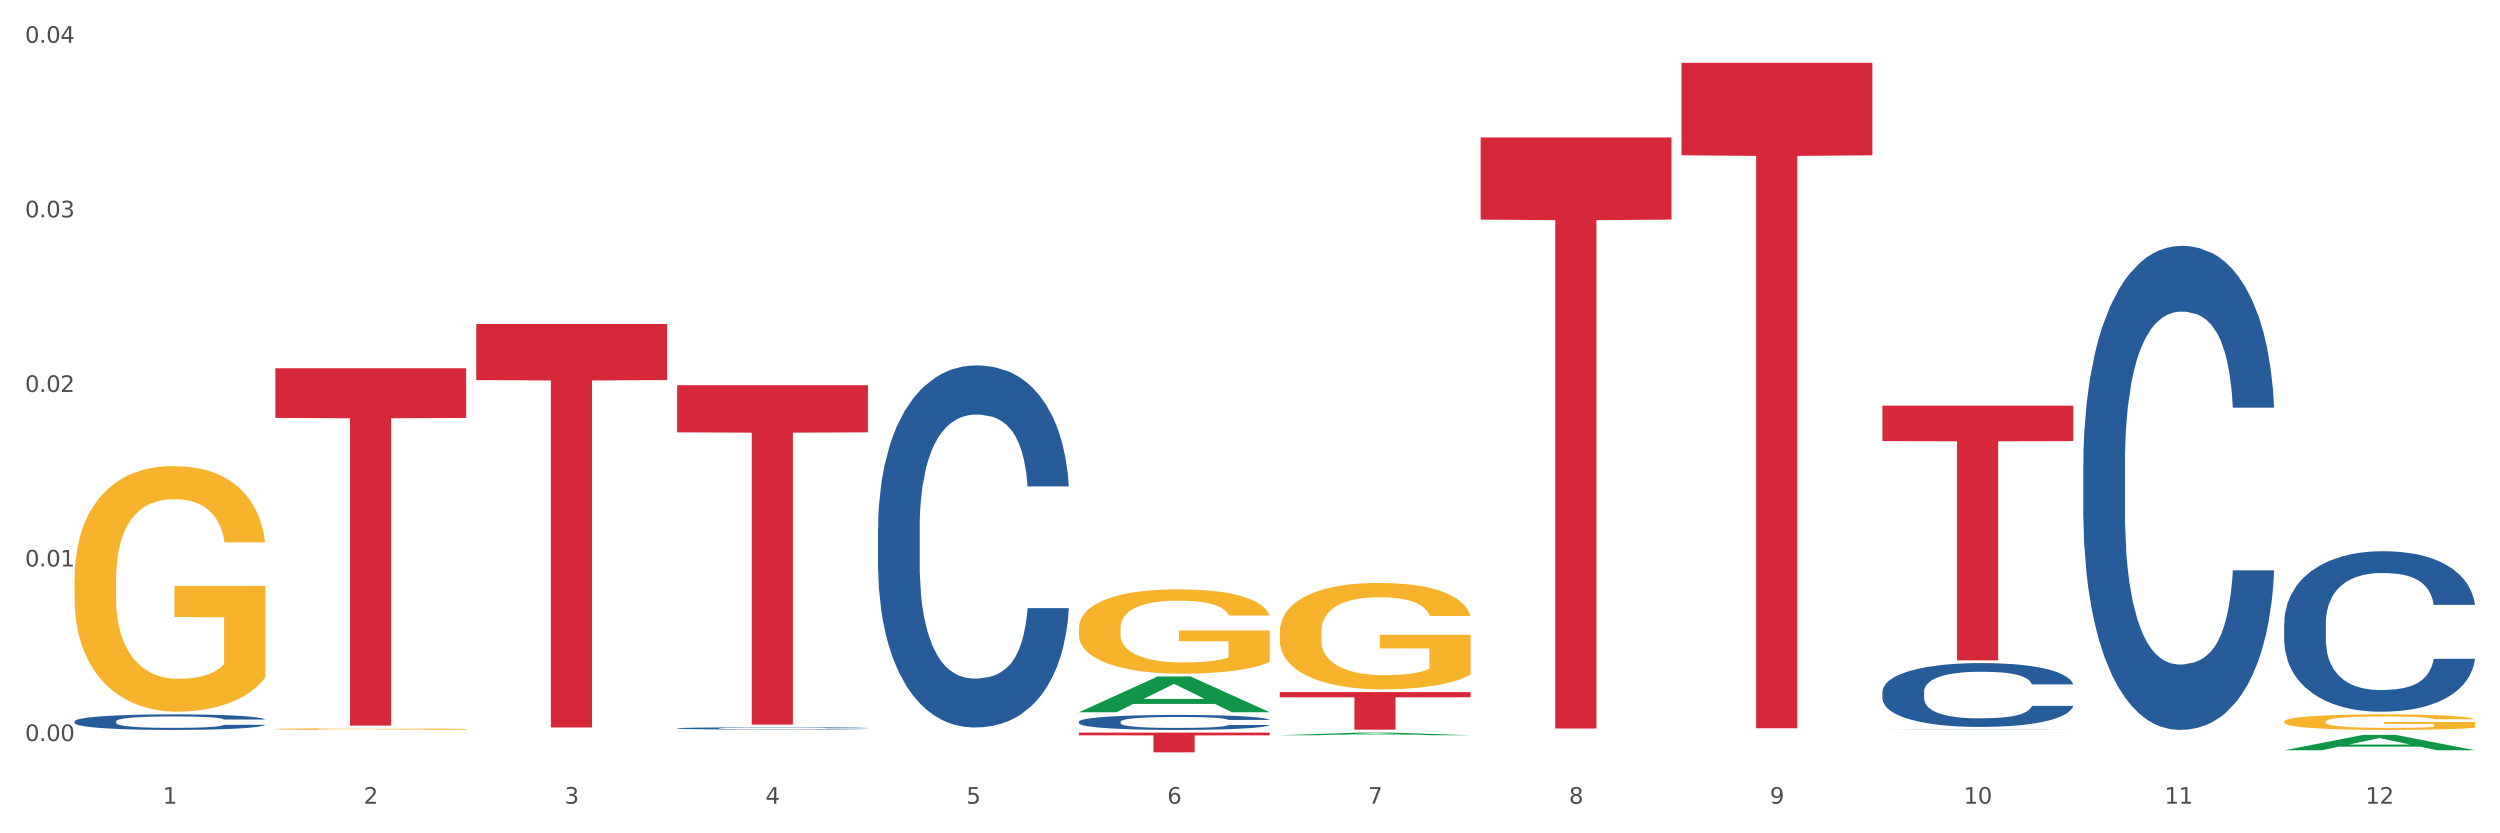 <?xml version="1.0" encoding="utf-8" standalone="no"?>
<!DOCTYPE svg PUBLIC "-//W3C//DTD SVG 1.1//EN"
  "http://www.w3.org/Graphics/SVG/1.1/DTD/svg11.dtd">
<svg xmlns:xlink="http://www.w3.org/1999/xlink" width="1080pt" height="360pt" viewBox="0 0 1080 360" xmlns="http://www.w3.org/2000/svg" version="1.1">
 <rect x="0" y="0" width="1080" height="360" fill="#333333" stroke="none"/>
 <defs>
  <style type="text/css">*{stroke-linejoin: round; stroke-linecap: butt}</style>
 </defs>
 <g id="figure_1">
  <g id="patch_1">
   <path d="M 0 360 
L 1080 360 
L 1080 0 
L 0 0 
z
" style="fill: #ffffff; stroke: #ffffff; stroke-linejoin: miter"/>
  </g>
  <g id="axes_1">
   <g id="matplotlib.axis_1">
    <g id="xtick_1">
     <g id="text_1">
      <!-- 1 -->
      <g style="fill: #4d4d4d" transform="translate(70.342 347.204) scale(0.096 -0.096)">
       <defs>
        <path id="DejaVuSans-31" d="M 794 531 
L 1825 531 
L 1825 4091 
L 703 3866 
L 703 4441 
L 1819 4666 
L 2450 4666 
L 2450 531 
L 3481 531 
L 3481 0 
L 794 0 
L 794 531 
z
" transform="scale(0.016)"/>
       </defs>
       <use xlink:href="#DejaVuSans-31"/>
      </g>
     </g>
    </g>
    <g id="xtick_2">
     <g id="text_2">
      <!-- 2 -->
      <g style="fill: #4d4d4d" transform="translate(157.122 347.204) scale(0.096 -0.096)">
       <defs>
        <path id="DejaVuSans-32" d="M 1228 531 
L 3431 531 
L 3431 0 
L 469 0 
L 469 531 
Q 828 903 1448 1529 
Q 2069 2156 2228 2338 
Q 2531 2678 2651 2914 
Q 2772 3150 2772 3378 
Q 2772 3750 2511 3984 
Q 2250 4219 1831 4219 
Q 1534 4219 1204 4116 
Q 875 4013 500 3803 
L 500 4441 
Q 881 4594 1212 4672 
Q 1544 4750 1819 4750 
Q 2544 4750 2975 4387 
Q 3406 4025 3406 3419 
Q 3406 3131 3298 2873 
Q 3191 2616 2906 2266 
Q 2828 2175 2409 1742 
Q 1991 1309 1228 531 
z
" transform="scale(0.016)"/>
       </defs>
       <use xlink:href="#DejaVuSans-32"/>
      </g>
     </g>
    </g>
    <g id="xtick_3">
     <g id="text_3">
      <!-- 3 -->
      <g style="fill: #4d4d4d" transform="translate(243.902 347.204) scale(0.096 -0.096)">
       <defs>
        <path id="DejaVuSans-33" d="M 2597 2516 
Q 3050 2419 3304 2112 
Q 3559 1806 3559 1356 
Q 3559 666 3084 287 
Q 2609 -91 1734 -91 
Q 1441 -91 1130 -33 
Q 819 25 488 141 
L 488 750 
Q 750 597 1062 519 
Q 1375 441 1716 441 
Q 2309 441 2620 675 
Q 2931 909 2931 1356 
Q 2931 1769 2642 2001 
Q 2353 2234 1838 2234 
L 1294 2234 
L 1294 2753 
L 1863 2753 
Q 2328 2753 2575 2939 
Q 2822 3125 2822 3475 
Q 2822 3834 2567 4026 
Q 2313 4219 1838 4219 
Q 1578 4219 1281 4162 
Q 984 4106 628 3988 
L 628 4550 
Q 988 4650 1302 4700 
Q 1616 4750 1894 4750 
Q 2613 4750 3031 4423 
Q 3450 4097 3450 3541 
Q 3450 3153 3228 2886 
Q 3006 2619 2597 2516 
z
" transform="scale(0.016)"/>
       </defs>
       <use xlink:href="#DejaVuSans-33"/>
      </g>
     </g>
    </g>
    <g id="xtick_4">
     <g id="text_4">
      <!-- 4 -->
      <g style="fill: #4d4d4d" transform="translate(330.683 347.204) scale(0.096 -0.096)">
       <defs>
        <path id="DejaVuSans-34" d="M 2419 4116 
L 825 1625 
L 2419 1625 
L 2419 4116 
z
M 2253 4666 
L 3047 4666 
L 3047 1625 
L 3713 1625 
L 3713 1100 
L 3047 1100 
L 3047 0 
L 2419 0 
L 2419 1100 
L 313 1100 
L 313 1709 
L 2253 4666 
z
" transform="scale(0.016)"/>
       </defs>
       <use xlink:href="#DejaVuSans-34"/>
      </g>
     </g>
    </g>
    <g id="xtick_5">
     <g id="text_5">
      <!-- 5 -->
      <g style="fill: #4d4d4d" transform="translate(417.463 347.204) scale(0.096 -0.096)">
       <defs>
        <path id="DejaVuSans-35" d="M 691 4666 
L 3169 4666 
L 3169 4134 
L 1269 4134 
L 1269 2991 
Q 1406 3038 1543 3061 
Q 1681 3084 1819 3084 
Q 2600 3084 3056 2656 
Q 3513 2228 3513 1497 
Q 3513 744 3044 326 
Q 2575 -91 1722 -91 
Q 1428 -91 1123 -41 
Q 819 9 494 109 
L 494 744 
Q 775 591 1075 516 
Q 1375 441 1709 441 
Q 2250 441 2565 725 
Q 2881 1009 2881 1497 
Q 2881 1984 2565 2268 
Q 2250 2553 1709 2553 
Q 1456 2553 1204 2497 
Q 953 2441 691 2322 
L 691 4666 
z
" transform="scale(0.016)"/>
       </defs>
       <use xlink:href="#DejaVuSans-35"/>
      </g>
     </g>
    </g>
    <g id="xtick_6">
     <g id="text_6">
      <!-- 6 -->
      <g style="fill: #4d4d4d" transform="translate(504.243 347.204) scale(0.096 -0.096)">
       <defs>
        <path id="DejaVuSans-36" d="M 2113 2584 
Q 1688 2584 1439 2293 
Q 1191 2003 1191 1497 
Q 1191 994 1439 701 
Q 1688 409 2113 409 
Q 2538 409 2786 701 
Q 3034 994 3034 1497 
Q 3034 2003 2786 2293 
Q 2538 2584 2113 2584 
z
M 3366 4563 
L 3366 3988 
Q 3128 4100 2886 4159 
Q 2644 4219 2406 4219 
Q 1781 4219 1451 3797 
Q 1122 3375 1075 2522 
Q 1259 2794 1537 2939 
Q 1816 3084 2150 3084 
Q 2853 3084 3261 2657 
Q 3669 2231 3669 1497 
Q 3669 778 3244 343 
Q 2819 -91 2113 -91 
Q 1303 -91 875 529 
Q 447 1150 447 2328 
Q 447 3434 972 4092 
Q 1497 4750 2381 4750 
Q 2619 4750 2861 4703 
Q 3103 4656 3366 4563 
z
" transform="scale(0.016)"/>
       </defs>
       <use xlink:href="#DejaVuSans-36"/>
      </g>
     </g>
    </g>
    <g id="xtick_7">
     <g id="text_7">
      <!-- 7 -->
      <g style="fill: #4d4d4d" transform="translate(591.024 347.204) scale(0.096 -0.096)">
       <defs>
        <path id="DejaVuSans-37" d="M 525 4666 
L 3525 4666 
L 3525 4397 
L 1831 0 
L 1172 0 
L 2766 4134 
L 525 4134 
L 525 4666 
z
" transform="scale(0.016)"/>
       </defs>
       <use xlink:href="#DejaVuSans-37"/>
      </g>
     </g>
    </g>
    <g id="xtick_8">
     <g id="text_8">
      <!-- 8 -->
      <g style="fill: #4d4d4d" transform="translate(677.804 347.204) scale(0.096 -0.096)">
       <defs>
        <path id="DejaVuSans-38" d="M 2034 2216 
Q 1584 2216 1326 1975 
Q 1069 1734 1069 1313 
Q 1069 891 1326 650 
Q 1584 409 2034 409 
Q 2484 409 2743 651 
Q 3003 894 3003 1313 
Q 3003 1734 2745 1975 
Q 2488 2216 2034 2216 
z
M 1403 2484 
Q 997 2584 770 2862 
Q 544 3141 544 3541 
Q 544 4100 942 4425 
Q 1341 4750 2034 4750 
Q 2731 4750 3128 4425 
Q 3525 4100 3525 3541 
Q 3525 3141 3298 2862 
Q 3072 2584 2669 2484 
Q 3125 2378 3379 2068 
Q 3634 1759 3634 1313 
Q 3634 634 3220 271 
Q 2806 -91 2034 -91 
Q 1263 -91 848 271 
Q 434 634 434 1313 
Q 434 1759 690 2068 
Q 947 2378 1403 2484 
z
M 1172 3481 
Q 1172 3119 1398 2916 
Q 1625 2713 2034 2713 
Q 2441 2713 2670 2916 
Q 2900 3119 2900 3481 
Q 2900 3844 2670 4047 
Q 2441 4250 2034 4250 
Q 1625 4250 1398 4047 
Q 1172 3844 1172 3481 
z
" transform="scale(0.016)"/>
       </defs>
       <use xlink:href="#DejaVuSans-38"/>
      </g>
     </g>
    </g>
    <g id="xtick_9">
     <g id="text_9">
      <!-- 9 -->
      <g style="fill: #4d4d4d" transform="translate(764.584 347.204) scale(0.096 -0.096)">
       <defs>
        <path id="DejaVuSans-39" d="M 703 97 
L 703 672 
Q 941 559 1184 500 
Q 1428 441 1663 441 
Q 2288 441 2617 861 
Q 2947 1281 2994 2138 
Q 2813 1869 2534 1725 
Q 2256 1581 1919 1581 
Q 1219 1581 811 2004 
Q 403 2428 403 3163 
Q 403 3881 828 4315 
Q 1253 4750 1959 4750 
Q 2769 4750 3195 4129 
Q 3622 3509 3622 2328 
Q 3622 1225 3098 567 
Q 2575 -91 1691 -91 
Q 1453 -91 1209 -44 
Q 966 3 703 97 
z
M 1959 2075 
Q 2384 2075 2632 2365 
Q 2881 2656 2881 3163 
Q 2881 3666 2632 3958 
Q 2384 4250 1959 4250 
Q 1534 4250 1286 3958 
Q 1038 3666 1038 3163 
Q 1038 2656 1286 2365 
Q 1534 2075 1959 2075 
z
" transform="scale(0.016)"/>
       </defs>
       <use xlink:href="#DejaVuSans-39"/>
      </g>
     </g>
    </g>
    <g id="xtick_10">
     <g id="text_10">
      <!-- 10 -->
      <g style="fill: #4d4d4d" transform="translate(848.311 347.204) scale(0.096 -0.096)">
       <defs>
        <path id="DejaVuSans-30" d="M 2034 4250 
Q 1547 4250 1301 3770 
Q 1056 3291 1056 2328 
Q 1056 1369 1301 889 
Q 1547 409 2034 409 
Q 2525 409 2770 889 
Q 3016 1369 3016 2328 
Q 3016 3291 2770 3770 
Q 2525 4250 2034 4250 
z
M 2034 4750 
Q 2819 4750 3233 4129 
Q 3647 3509 3647 2328 
Q 3647 1150 3233 529 
Q 2819 -91 2034 -91 
Q 1250 -91 836 529 
Q 422 1150 422 2328 
Q 422 3509 836 4129 
Q 1250 4750 2034 4750 
z
" transform="scale(0.016)"/>
       </defs>
       <use xlink:href="#DejaVuSans-31"/>
       <use xlink:href="#DejaVuSans-30" transform="translate(63.623 0)"/>
      </g>
     </g>
    </g>
    <g id="xtick_11">
     <g id="text_11">
      <!-- 11 -->
      <g style="fill: #4d4d4d" transform="translate(935.091 347.204) scale(0.096 -0.096)">
       <use xlink:href="#DejaVuSans-31"/>
       <use xlink:href="#DejaVuSans-31" transform="translate(63.623 0)"/>
      </g>
     </g>
    </g>
    <g id="xtick_12">
     <g id="text_12">
      <!-- 12 -->
      <g style="fill: #4d4d4d" transform="translate(1021.871 347.204) scale(0.096 -0.096)">
       <use xlink:href="#DejaVuSans-31"/>
       <use xlink:href="#DejaVuSans-32" transform="translate(63.623 0)"/>
      </g>
     </g>
    </g>
    <g id="xtick_13"/>
    <g id="xtick_14"/>
    <g id="xtick_15"/>
    <g id="xtick_16"/>
    <g id="xtick_17"/>
    <g id="xtick_18"/>
    <g id="xtick_19"/>
    <g id="xtick_20"/>
    <g id="xtick_21"/>
    <g id="xtick_22"/>
    <g id="xtick_23"/>
   </g>
   <g id="matplotlib.axis_2">
    <g id="ytick_1">
     <g id="text_13">
      <!-- 0.00 -->
      <g style="fill: #4d4d4d" transform="translate(10.8 320.135) scale(0.096 -0.096)">
       <defs>
        <path id="DejaVuSans-2e" d="M 684 794 
L 1344 794 
L 1344 0 
L 684 0 
L 684 794 
z
" transform="scale(0.016)"/>
       </defs>
       <use xlink:href="#DejaVuSans-30"/>
       <use xlink:href="#DejaVuSans-2e" transform="translate(63.623 0)"/>
       <use xlink:href="#DejaVuSans-30" transform="translate(95.41 0)"/>
       <use xlink:href="#DejaVuSans-30" transform="translate(159.033 0)"/>
      </g>
     </g>
    </g>
    <g id="ytick_2">
     <g id="text_14">
      <!-- 0.01 -->
      <g style="fill: #4d4d4d" transform="translate(10.8 244.725) scale(0.096 -0.096)">
       <use xlink:href="#DejaVuSans-30"/>
       <use xlink:href="#DejaVuSans-2e" transform="translate(63.623 0)"/>
       <use xlink:href="#DejaVuSans-30" transform="translate(95.41 0)"/>
       <use xlink:href="#DejaVuSans-31" transform="translate(159.033 0)"/>
      </g>
     </g>
    </g>
    <g id="ytick_3">
     <g id="text_15">
      <!-- 0.02 -->
      <g style="fill: #4d4d4d" transform="translate(10.8 169.315) scale(0.096 -0.096)">
       <use xlink:href="#DejaVuSans-30"/>
       <use xlink:href="#DejaVuSans-2e" transform="translate(63.623 0)"/>
       <use xlink:href="#DejaVuSans-30" transform="translate(95.41 0)"/>
       <use xlink:href="#DejaVuSans-32" transform="translate(159.033 0)"/>
      </g>
     </g>
    </g>
    <g id="ytick_4">
     <g id="text_16">
      <!-- 0.03 -->
      <g style="fill: #4d4d4d" transform="translate(10.8 93.905) scale(0.096 -0.096)">
       <use xlink:href="#DejaVuSans-30"/>
       <use xlink:href="#DejaVuSans-2e" transform="translate(63.623 0)"/>
       <use xlink:href="#DejaVuSans-30" transform="translate(95.41 0)"/>
       <use xlink:href="#DejaVuSans-33" transform="translate(159.033 0)"/>
      </g>
     </g>
    </g>
    <g id="ytick_5">
     <g id="text_17">
      <!-- 0.04 -->
      <g style="fill: #4d4d4d" transform="translate(10.8 18.495) scale(0.096 -0.096)">
       <use xlink:href="#DejaVuSans-30"/>
       <use xlink:href="#DejaVuSans-2e" transform="translate(63.623 0)"/>
       <use xlink:href="#DejaVuSans-30" transform="translate(95.41 0)"/>
       <use xlink:href="#DejaVuSans-34" transform="translate(159.033 0)"/>
      </g>
     </g>
    </g>
    <g id="ytick_6"/>
    <g id="ytick_7"/>
    <g id="ytick_8"/>
    <g id="ytick_9"/>
   </g>
   <g id="PolyCollection_1">
    <path d="M 466.077 307.665 
L 466.162 307.651 
L 500.158 292.229 
L 514.267 292.214 
L 548.518 307.694 
L 532.2 307.694 
L 524.805 304.09 
L 489.704 304.09 
L 489.449 304.148 
L 482.31 307.694 
L 466.077 307.694 
L 466.077 307.665 
L 494.124 301.938 
L 520.386 301.924 
L 507.382 295.514 
L 507.212 295.485 
L 507.042 295.528 
L 494.039 301.924 
L 494.124 301.938 
L 466.077 307.665 
z
" clip-path="url(#p5268517078)" style="fill: #109648"/>
    <path d="M 292.516 166.399 
L 374.957 166.399 
L 374.957 186.775 
L 342.528 186.913 
L 342.528 313.024 
L 324.75 313.024 
L 324.75 186.913 
L 292.516 186.775 
L 292.516 166.537 
L 292.516 166.399 
z
" clip-path="url(#p5268517078)" style="fill: #d62839"/>
    <path d="M 466.077 316.488 
L 548.518 316.488 
L 548.518 317.673 
L 516.088 317.681 
L 516.088 325.015 
L 498.311 325.015 
L 498.311 317.681 
L 466.077 317.673 
L 466.077 316.496 
L 466.077 316.488 
z
" clip-path="url(#p5268517078)" style="fill: #d62839"/>
    <path d="M 552.857 298.973 
L 635.298 298.973 
L 635.298 301.23 
L 602.869 301.245 
L 602.869 315.213 
L 585.091 315.213 
L 585.091 301.245 
L 552.857 301.23 
L 552.857 298.989 
L 552.857 298.973 
z
" clip-path="url(#p5268517078)" style="fill: #d62839"/>
    <path d="M 639.637 59.381 
L 722.079 59.381 
L 722.079 94.865 
L 689.649 95.105 
L 689.649 314.72 
L 671.872 314.72 
L 671.872 95.105 
L 639.637 94.865 
L 639.637 59.621 
L 639.637 59.381 
z
" clip-path="url(#p5268517078)" style="fill: #d62839"/>
    <path d="M 726.418 27.139 
L 808.859 27.139 
L 808.859 67.087 
L 776.429 67.357 
L 776.429 314.599 
L 758.652 314.599 
L 758.652 67.357 
L 726.418 67.087 
L 726.418 27.409 
L 726.418 27.139 
z
" clip-path="url(#p5268517078)" style="fill: #d62839"/>
    <path d="M 813.198 175.248 
L 895.639 175.248 
L 895.639 190.541 
L 863.21 190.644 
L 863.21 285.295 
L 845.432 285.295 
L 845.432 190.644 
L 813.198 190.541 
L 813.198 175.351 
L 813.198 175.248 
z
" clip-path="url(#p5268517078)" style="fill: #d62839"/>
    <path d="M 32.175 250.381 
L 32.272 250.285 
L 32.272 246.797 
L 32.467 243.793 
L 33.44 236.527 
L 34.9 230.52 
L 35.971 227.323 
L 37.042 224.707 
L 38.307 222.091 
L 39.864 219.378 
L 42.687 215.406 
L 44.439 213.372 
L 46.58 211.24 
L 50.474 208.14 
L 53.296 206.396 
L 56.216 204.943 
L 60.986 203.199 
L 64.1 202.424 
L 67.41 201.842 
L 71.4 201.455 
L 74.418 201.358 
L 81.036 201.649 
L 86.682 202.52 
L 89.407 203.199 
L 92.911 204.361 
L 94.76 205.136 
L 97.778 206.687 
L 100.892 208.721 
L 103.034 210.465 
L 106.246 213.759 
L 108.679 217.053 
L 110.918 221.122 
L 112.086 223.932 
L 112.962 226.548 
L 113.74 229.551 
L 114.519 234.299 
L 96.999 234.299 
L 96.318 230.908 
L 95.247 227.71 
L 93.69 224.61 
L 92.327 222.672 
L 89.991 220.25 
L 87.85 218.7 
L 85.611 217.538 
L 82.886 216.569 
L 80.744 216.084 
L 77.727 215.697 
L 71.79 215.794 
L 67.799 216.569 
L 65.074 217.538 
L 63.322 218.41 
L 61.764 219.378 
L 60.012 220.735 
L 57.968 222.769 
L 56.508 224.61 
L 55.048 226.935 
L 53.88 229.261 
L 52.81 231.973 
L 51.934 234.88 
L 51.252 237.883 
L 50.668 241.565 
L 50.182 247.669 
L 50.182 260.942 
L 50.376 263.945 
L 50.863 267.918 
L 51.447 270.921 
L 52.42 274.506 
L 53.296 276.928 
L 54.951 280.416 
L 56.8 283.322 
L 58.26 285.163 
L 59.72 286.713 
L 62.251 288.845 
L 65.074 290.589 
L 67.507 291.654 
L 70.816 292.623 
L 73.055 293.011 
L 75.002 293.204 
L 79.771 293.204 
L 83.178 292.914 
L 86.974 292.236 
L 89.894 291.364 
L 92.327 290.298 
L 95.052 288.554 
L 96.804 286.907 
L 96.804 266.658 
L 75.391 266.561 
L 75.391 253.094 
L 114.616 253.094 
L 114.616 292.623 
L 112.962 294.658 
L 111.112 296.498 
L 109.166 298.145 
L 106.246 300.18 
L 102.742 302.118 
L 99.627 303.474 
L 96.318 304.637 
L 92.424 305.702 
L 87.363 306.671 
L 84.248 307.059 
L 80.355 307.35 
L 75.78 307.446 
L 71.79 307.253 
L 67.896 306.768 
L 63.808 305.896 
L 59.818 304.637 
L 56.8 303.377 
L 53.783 301.827 
L 50.571 299.793 
L 48.04 297.855 
L 46.094 296.111 
L 43.952 293.883 
L 41.616 290.976 
L 39.864 288.36 
L 38.307 285.647 
L 36.652 282.16 
L 35.484 279.156 
L 34.316 275.378 
L 33.635 272.568 
L 32.856 268.208 
L 32.272 262.104 
L 32.175 250.381 
z
" clip-path="url(#p5268517078)" style="fill: #f7b32b"/>
    <path d="M 32.175 311.626 
L 32.272 311.62 
L 32.272 311.448 
L 32.565 311.214 
L 33.637 310.784 
L 35.001 310.459 
L 37.34 310.078 
L 38.607 309.918 
L 40.263 309.74 
L 43.674 309.452 
L 47.572 309.206 
L 50.3 309.071 
L 52.347 308.985 
L 56.927 308.831 
L 59.558 308.764 
L 62.287 308.708 
L 64.625 308.671 
L 68.523 308.628 
L 71.642 308.61 
L 75.247 308.604 
L 78.268 308.61 
L 82.263 308.635 
L 88.11 308.708 
L 90.352 308.751 
L 93.373 308.825 
L 96.491 308.923 
L 99.025 309.022 
L 101.948 309.163 
L 104.969 309.347 
L 107.892 309.581 
L 109.939 309.796 
L 111.595 310.023 
L 113.057 310.299 
L 114.129 310.6 
L 114.616 310.852 
L 96.783 310.852 
L 96.296 310.625 
L 95.322 310.379 
L 94.347 310.213 
L 93.275 310.078 
L 91.619 309.925 
L 90.157 309.826 
L 87.721 309.71 
L 85.479 309.636 
L 83.628 309.593 
L 81.386 309.556 
L 76.611 309.519 
L 73.201 309.519 
L 71.057 309.531 
L 68.426 309.562 
L 66.184 309.605 
L 63.553 309.679 
L 61.507 309.759 
L 59.461 309.863 
L 58.291 309.937 
L 56.537 310.072 
L 55.368 310.183 
L 53.809 310.373 
L 52.932 310.508 
L 51.372 310.858 
L 50.69 311.116 
L 50.398 311.294 
L 50.203 311.491 
L 50.203 312.449 
L 50.788 312.879 
L 51.275 313.063 
L 52.054 313.272 
L 53.516 313.543 
L 55.66 313.807 
L 57.901 313.997 
L 59.753 314.114 
L 61.507 314.2 
L 63.261 314.267 
L 65.405 314.329 
L 67.159 314.366 
L 69.79 314.403 
L 72.908 314.421 
L 75.345 314.421 
L 80.314 314.39 
L 82.556 314.36 
L 84.7 314.317 
L 87.038 314.249 
L 88.89 314.175 
L 89.962 314.12 
L 91.716 314.003 
L 93.08 313.88 
L 94.25 313.739 
L 95.029 313.616 
L 95.906 313.432 
L 96.588 313.223 
L 96.783 313.113 
L 114.616 313.113 
L 114.227 313.334 
L 113.544 313.549 
L 112.18 313.837 
L 111.108 314.003 
L 109.452 314.206 
L 107.697 314.378 
L 105.261 314.568 
L 103.02 314.71 
L 100.681 314.833 
L 98.148 314.943 
L 93.567 315.097 
L 91.911 315.14 
L 88.403 315.213 
L 85.674 315.256 
L 81.679 315.299 
L 77.586 315.324 
L 73.298 315.33 
L 69.498 315.318 
L 65.307 315.281 
L 62.676 315.244 
L 59.753 315.189 
L 56.342 315.103 
L 53.126 314.998 
L 50.105 314.876 
L 47.279 314.734 
L 44.648 314.575 
L 41.238 314.31 
L 38.704 314.052 
L 36.853 313.813 
L 35.586 313.61 
L 34.319 313.352 
L 33.637 313.174 
L 32.565 312.744 
L 32.175 312.345 
L 32.175 311.626 
z
" clip-path="url(#p5268517078)" style="fill: #255c99"/>
    <path d="M 292.516 314.629 
L 292.613 314.628 
L 292.613 314.603 
L 292.906 314.568 
L 293.978 314.504 
L 295.342 314.456 
L 297.681 314.4 
L 298.948 314.376 
L 300.604 314.35 
L 304.015 314.307 
L 307.913 314.27 
L 310.641 314.25 
L 312.688 314.238 
L 317.268 314.215 
L 319.899 314.205 
L 322.628 314.197 
L 324.966 314.191 
L 328.864 314.185 
L 331.983 314.182 
L 335.588 314.181 
L 338.609 314.182 
L 342.604 314.186 
L 348.451 314.197 
L 350.693 314.203 
L 353.714 314.214 
L 356.832 314.229 
L 359.366 314.243 
L 362.289 314.264 
L 365.31 314.291 
L 368.233 314.326 
L 370.28 314.358 
L 371.936 314.392 
L 373.398 314.433 
L 374.47 314.477 
L 374.957 314.515 
L 357.124 314.515 
L 356.637 314.481 
L 355.663 314.444 
L 354.688 314.42 
L 353.616 314.4 
L 351.96 314.377 
L 350.498 314.362 
L 348.062 314.345 
L 345.82 314.334 
L 343.969 314.328 
L 341.727 314.322 
L 336.952 314.317 
L 333.542 314.317 
L 331.398 314.319 
L 328.767 314.323 
L 326.525 314.33 
L 323.894 314.341 
L 321.848 314.352 
L 319.802 314.368 
L 318.632 314.379 
L 316.878 314.399 
L 315.709 314.415 
L 314.15 314.443 
L 313.273 314.464 
L 311.713 314.515 
L 311.031 314.554 
L 310.739 314.58 
L 310.544 314.609 
L 310.544 314.751 
L 311.129 314.815 
L 311.616 314.842 
L 312.395 314.873 
L 313.857 314.913 
L 316.001 314.953 
L 318.242 314.981 
L 320.094 314.998 
L 321.848 315.011 
L 323.602 315.021 
L 325.746 315.03 
L 327.5 315.035 
L 330.131 315.041 
L 333.249 315.044 
L 335.686 315.044 
L 340.655 315.039 
L 342.897 315.035 
L 345.041 315.028 
L 347.379 315.018 
L 349.231 315.007 
L 350.303 314.999 
L 352.057 314.982 
L 353.421 314.964 
L 354.591 314.943 
L 355.37 314.924 
L 356.247 314.897 
L 356.929 314.866 
L 357.124 314.85 
L 374.957 314.85 
L 374.568 314.882 
L 373.885 314.914 
L 372.521 314.957 
L 371.449 314.982 
L 369.793 315.012 
L 368.038 315.037 
L 365.602 315.066 
L 363.361 315.087 
L 361.022 315.105 
L 358.489 315.121 
L 353.908 315.144 
L 352.252 315.15 
L 348.744 315.161 
L 346.015 315.168 
L 342.02 315.174 
L 337.927 315.178 
L 333.639 315.178 
L 329.839 315.177 
L 325.648 315.171 
L 323.017 315.166 
L 320.094 315.158 
L 316.683 315.145 
L 313.467 315.129 
L 310.447 315.111 
L 307.621 315.09 
L 304.989 315.066 
L 301.579 315.027 
L 299.045 314.989 
L 297.194 314.954 
L 295.927 314.923 
L 294.66 314.885 
L 293.978 314.859 
L 292.906 314.795 
L 292.516 314.736 
L 292.516 314.629 
z
" clip-path="url(#p5268517078)" style="fill: #255c99"/>
    <path d="M 986.759 311.719 
L 986.856 311.713 
L 986.856 311.492 
L 987.051 311.302 
L 988.024 310.842 
L 989.484 310.462 
L 990.555 310.259 
L 991.625 310.094 
L 992.891 309.928 
L 994.448 309.757 
L 997.271 309.505 
L 999.023 309.376 
L 1001.164 309.242 
L 1005.057 309.045 
L 1007.88 308.935 
L 1010.8 308.843 
L 1015.569 308.733 
L 1018.684 308.684 
L 1021.993 308.647 
L 1025.984 308.622 
L 1029.001 308.616 
L 1035.62 308.635 
L 1041.265 308.69 
L 1043.991 308.733 
L 1047.495 308.806 
L 1049.344 308.855 
L 1052.361 308.953 
L 1055.476 309.082 
L 1057.617 309.192 
L 1060.829 309.401 
L 1063.263 309.609 
L 1065.501 309.867 
L 1066.669 310.045 
L 1067.545 310.21 
L 1068.324 310.4 
L 1069.103 310.701 
L 1051.583 310.701 
L 1050.901 310.486 
L 1049.831 310.284 
L 1048.273 310.088 
L 1046.911 309.965 
L 1044.575 309.812 
L 1042.433 309.714 
L 1040.195 309.64 
L 1037.469 309.579 
L 1035.328 309.548 
L 1032.311 309.524 
L 1026.373 309.53 
L 1022.383 309.579 
L 1019.657 309.64 
L 1017.905 309.695 
L 1016.348 309.757 
L 1014.596 309.842 
L 1012.552 309.971 
L 1011.092 310.088 
L 1009.632 310.235 
L 1008.464 310.382 
L 1007.393 310.554 
L 1006.517 310.738 
L 1005.836 310.928 
L 1005.252 311.161 
L 1004.765 311.547 
L 1004.765 312.387 
L 1004.96 312.577 
L 1005.447 312.829 
L 1006.031 313.019 
L 1007.004 313.245 
L 1007.88 313.399 
L 1009.535 313.619 
L 1011.384 313.803 
L 1012.844 313.92 
L 1014.304 314.018 
L 1016.835 314.153 
L 1019.657 314.263 
L 1022.091 314.331 
L 1025.4 314.392 
L 1027.639 314.417 
L 1029.585 314.429 
L 1034.355 314.429 
L 1037.761 314.41 
L 1041.557 314.368 
L 1044.477 314.312 
L 1046.911 314.245 
L 1049.636 314.135 
L 1051.388 314.03 
L 1051.388 312.749 
L 1029.975 312.743 
L 1029.975 311.89 
L 1069.2 311.89 
L 1069.2 314.392 
L 1067.545 314.521 
L 1065.696 314.637 
L 1063.749 314.742 
L 1060.829 314.87 
L 1057.325 314.993 
L 1054.211 315.079 
L 1050.901 315.152 
L 1047.008 315.22 
L 1041.947 315.281 
L 1038.832 315.306 
L 1034.939 315.324 
L 1030.364 315.33 
L 1026.373 315.318 
L 1022.48 315.287 
L 1018.392 315.232 
L 1014.401 315.152 
L 1011.384 315.073 
L 1008.367 314.975 
L 1005.155 314.846 
L 1002.624 314.723 
L 1000.677 314.613 
L 998.536 314.472 
L 996.2 314.288 
L 994.448 314.122 
L 992.891 313.951 
L 991.236 313.73 
L 990.068 313.54 
L 988.9 313.301 
L 988.219 313.123 
L 987.44 312.847 
L 986.856 312.461 
L 986.759 311.719 
z
" clip-path="url(#p5268517078)" style="fill: #f7b32b"/>
    <path d="M 205.736 139.979 
L 288.177 139.979 
L 288.177 164.199 
L 255.747 164.363 
L 255.747 314.267 
L 237.97 314.267 
L 237.97 164.363 
L 205.736 164.199 
L 205.736 140.142 
L 205.736 139.979 
z
" clip-path="url(#p5268517078)" style="fill: #d62839"/>
    <path d="M 466.077 271.44 
L 466.174 271.407 
L 466.174 270.208 
L 466.369 269.175 
L 467.342 266.677 
L 468.802 264.612 
L 469.873 263.513 
L 470.943 262.614 
L 472.209 261.715 
L 473.766 260.782 
L 476.589 259.417 
L 478.341 258.717 
L 480.482 257.985 
L 484.375 256.919 
L 487.198 256.319 
L 490.118 255.82 
L 494.887 255.22 
L 498.002 254.954 
L 501.311 254.754 
L 505.302 254.621 
L 508.319 254.588 
L 514.938 254.687 
L 520.583 254.987 
L 523.309 255.22 
L 526.813 255.62 
L 528.662 255.886 
L 531.679 256.419 
L 534.794 257.119 
L 536.935 257.718 
L 540.147 258.851 
L 542.581 259.983 
L 544.819 261.382 
L 545.987 262.348 
L 546.863 263.247 
L 547.642 264.279 
L 548.421 265.911 
L 530.901 265.911 
L 530.219 264.746 
L 529.149 263.647 
L 527.591 262.581 
L 526.229 261.915 
L 523.893 261.082 
L 521.751 260.549 
L 519.513 260.149 
L 516.787 259.816 
L 514.646 259.65 
L 511.629 259.517 
L 505.691 259.55 
L 501.701 259.816 
L 498.975 260.149 
L 497.223 260.449 
L 495.666 260.782 
L 493.914 261.249 
L 491.87 261.948 
L 490.41 262.581 
L 488.95 263.38 
L 487.782 264.179 
L 486.711 265.112 
L 485.835 266.111 
L 485.154 267.144 
L 484.57 268.409 
L 484.083 270.507 
L 484.083 275.07 
L 484.278 276.103 
L 484.765 277.468 
L 485.349 278.501 
L 486.322 279.733 
L 487.198 280.566 
L 488.853 281.764 
L 490.702 282.764 
L 492.162 283.396 
L 493.622 283.929 
L 496.153 284.662 
L 498.975 285.262 
L 501.409 285.628 
L 504.718 285.961 
L 506.957 286.094 
L 508.903 286.161 
L 513.673 286.161 
L 517.079 286.061 
L 520.875 285.828 
L 523.795 285.528 
L 526.229 285.162 
L 528.954 284.562 
L 530.706 283.996 
L 530.706 277.035 
L 509.293 277.002 
L 509.293 272.372 
L 548.518 272.372 
L 548.518 285.961 
L 546.863 286.66 
L 545.014 287.293 
L 543.067 287.859 
L 540.147 288.559 
L 536.643 289.225 
L 533.529 289.691 
L 530.219 290.091 
L 526.326 290.457 
L 521.265 290.79 
L 518.15 290.923 
L 514.257 291.023 
L 509.682 291.057 
L 505.691 290.99 
L 501.798 290.823 
L 497.71 290.524 
L 493.719 290.091 
L 490.702 289.658 
L 487.685 289.125 
L 484.473 288.426 
L 481.942 287.759 
L 479.995 287.16 
L 477.854 286.394 
L 475.518 285.395 
L 473.766 284.496 
L 472.209 283.563 
L 470.554 282.364 
L 469.386 281.332 
L 468.218 280.033 
L 467.537 279.067 
L 466.758 277.568 
L 466.174 275.47 
L 466.077 271.44 
z
" clip-path="url(#p5268517078)" style="fill: #f7b32b"/>
    <path d="M 118.955 314.953 
L 119.053 314.952 
L 119.053 314.929 
L 119.247 314.909 
L 120.221 314.861 
L 121.681 314.822 
L 122.751 314.8 
L 123.822 314.783 
L 125.087 314.766 
L 126.645 314.748 
L 129.467 314.722 
L 131.219 314.708 
L 133.361 314.694 
L 137.254 314.674 
L 140.077 314.662 
L 142.997 314.652 
L 147.766 314.641 
L 150.881 314.636 
L 154.19 314.632 
L 158.181 314.629 
L 161.198 314.629 
L 167.817 314.631 
L 173.462 314.636 
L 176.187 314.641 
L 179.691 314.649 
L 181.541 314.654 
L 184.558 314.664 
L 187.673 314.677 
L 189.814 314.689 
L 193.026 314.711 
L 195.459 314.733 
L 197.698 314.759 
L 198.866 314.778 
L 199.742 314.795 
L 200.521 314.815 
L 201.299 314.847 
L 183.779 314.847 
L 183.098 314.824 
L 182.027 314.803 
L 180.47 314.783 
L 179.107 314.77 
L 176.771 314.754 
L 174.63 314.743 
L 172.391 314.736 
L 169.666 314.729 
L 167.525 314.726 
L 164.507 314.724 
L 158.57 314.724 
L 154.579 314.729 
L 151.854 314.736 
L 150.102 314.742 
L 148.545 314.748 
L 146.793 314.757 
L 144.749 314.77 
L 143.289 314.783 
L 141.829 314.798 
L 140.661 314.813 
L 139.59 314.831 
L 138.714 314.85 
L 138.033 314.87 
L 137.449 314.895 
L 136.962 314.935 
L 136.962 315.023 
L 137.157 315.043 
L 137.643 315.069 
L 138.227 315.089 
L 139.201 315.112 
L 140.077 315.128 
L 141.731 315.151 
L 143.581 315.171 
L 145.041 315.183 
L 146.501 315.193 
L 149.031 315.207 
L 151.854 315.219 
L 154.287 315.226 
L 157.597 315.232 
L 159.835 315.235 
L 161.782 315.236 
L 166.551 315.236 
L 169.958 315.234 
L 173.754 315.23 
L 176.674 315.224 
L 179.107 315.217 
L 181.833 315.205 
L 183.585 315.194 
L 183.585 315.061 
L 162.171 315.06 
L 162.171 314.971 
L 201.397 314.971 
L 201.397 315.232 
L 199.742 315.246 
L 197.893 315.258 
L 195.946 315.269 
L 193.026 315.282 
L 189.522 315.295 
L 186.407 315.304 
L 183.098 315.312 
L 179.205 315.319 
L 174.143 315.325 
L 171.029 315.328 
L 167.135 315.33 
L 162.561 315.33 
L 158.57 315.329 
L 154.677 315.326 
L 150.589 315.32 
L 146.598 315.312 
L 143.581 315.303 
L 140.563 315.293 
L 137.351 315.28 
L 134.821 315.267 
L 132.874 315.255 
L 130.733 315.241 
L 128.397 315.221 
L 126.645 315.204 
L 125.087 315.186 
L 123.433 315.163 
L 122.265 315.143 
L 121.097 315.118 
L 120.415 315.1 
L 119.637 315.071 
L 119.053 315.03 
L 118.955 314.953 
z
" clip-path="url(#p5268517078)" style="fill: #f7b32b"/>
    <path d="M 379.296 228.136 
L 379.394 227.993 
L 379.394 223.993 
L 379.686 218.564 
L 380.758 208.564 
L 382.122 200.992 
L 384.461 192.134 
L 385.728 188.42 
L 387.385 184.277 
L 390.795 177.562 
L 394.693 171.847 
L 397.422 168.704 
L 399.468 166.704 
L 404.048 163.133 
L 406.679 161.561 
L 409.408 160.275 
L 411.747 159.418 
L 415.645 158.418 
L 418.763 157.99 
L 422.369 157.847 
L 425.389 157.99 
L 429.385 158.561 
L 435.232 160.275 
L 437.473 161.275 
L 440.494 162.99 
L 443.612 165.276 
L 446.146 167.562 
L 449.069 170.847 
L 452.09 175.133 
L 455.014 180.562 
L 457.06 185.562 
L 458.717 190.848 
L 460.178 197.277 
L 461.25 204.278 
L 461.738 210.135 
L 443.905 210.135 
L 443.417 204.849 
L 442.443 199.135 
L 441.468 195.277 
L 440.396 192.134 
L 438.74 188.563 
L 437.278 186.277 
L 434.842 183.562 
L 432.601 181.848 
L 430.749 180.848 
L 428.508 179.991 
L 423.733 179.134 
L 420.322 179.134 
L 418.178 179.419 
L 415.547 180.134 
L 413.306 181.134 
L 410.675 182.848 
L 408.628 184.705 
L 406.582 187.134 
L 405.413 188.848 
L 403.658 191.991 
L 402.489 194.563 
L 400.93 198.992 
L 400.053 202.135 
L 398.494 210.278 
L 397.812 216.278 
L 397.519 220.421 
L 397.324 224.993 
L 397.324 247.28 
L 397.909 257.28 
L 398.396 261.566 
L 399.176 266.424 
L 400.638 272.71 
L 402.781 278.853 
L 405.023 283.282 
L 406.874 285.996 
L 408.628 287.996 
L 410.382 289.568 
L 412.526 290.997 
L 414.28 291.854 
L 416.911 292.711 
L 420.03 293.139 
L 422.466 293.139 
L 427.436 292.425 
L 429.677 291.711 
L 431.821 290.711 
L 434.16 289.139 
L 436.011 287.425 
L 437.083 286.139 
L 438.837 283.425 
L 440.202 280.567 
L 441.371 277.282 
L 442.151 274.424 
L 443.028 270.138 
L 443.71 265.281 
L 443.905 262.709 
L 461.738 262.709 
L 461.348 267.852 
L 460.666 272.853 
L 459.301 279.567 
L 458.23 283.425 
L 456.573 288.139 
L 454.819 292.139 
L 452.383 296.568 
L 450.141 299.854 
L 447.803 302.711 
L 445.269 305.283 
L 440.689 308.855 
L 439.032 309.855 
L 435.524 311.569 
L 432.795 312.569 
L 428.8 313.569 
L 424.707 314.141 
L 420.42 314.283 
L 416.619 313.998 
L 412.429 313.141 
L 409.798 312.283 
L 406.874 310.998 
L 403.464 308.997 
L 400.248 306.569 
L 397.227 303.711 
L 394.401 300.426 
L 391.77 296.711 
L 388.359 290.568 
L 385.825 284.568 
L 383.974 278.996 
L 382.707 274.281 
L 381.44 268.281 
L 380.758 264.138 
L 379.686 254.137 
L 379.296 244.851 
L 379.296 228.136 
z
" clip-path="url(#p5268517078)" style="fill: #255c99"/>
    <path d="M 552.857 273.085 
L 552.954 273.043 
L 552.954 271.532 
L 553.149 270.23 
L 554.122 267.081 
L 555.582 264.478 
L 556.653 263.092 
L 557.724 261.959 
L 558.989 260.825 
L 560.546 259.649 
L 563.369 257.928 
L 565.121 257.046 
L 567.262 256.122 
L 571.156 254.779 
L 573.978 254.023 
L 576.898 253.393 
L 581.668 252.637 
L 584.782 252.301 
L 588.092 252.05 
L 592.082 251.882 
L 595.1 251.84 
L 601.718 251.966 
L 607.364 252.343 
L 610.089 252.637 
L 613.593 253.141 
L 615.442 253.477 
L 618.46 254.149 
L 621.574 255.031 
L 623.716 255.786 
L 626.928 257.214 
L 629.361 258.642 
L 631.6 260.405 
L 632.768 261.623 
L 633.644 262.756 
L 634.422 264.058 
L 635.201 266.115 
L 617.681 266.115 
L 617 264.646 
L 615.929 263.26 
L 614.372 261.917 
L 613.009 261.077 
L 610.673 260.027 
L 608.532 259.355 
L 606.293 258.852 
L 603.568 258.432 
L 601.426 258.222 
L 598.409 258.054 
L 592.472 258.096 
L 588.481 258.432 
L 585.756 258.852 
L 584.004 259.229 
L 582.446 259.649 
L 580.694 260.237 
L 578.65 261.119 
L 577.19 261.917 
L 575.73 262.924 
L 574.562 263.932 
L 573.492 265.108 
L 572.616 266.367 
L 571.934 267.669 
L 571.35 269.264 
L 570.864 271.91 
L 570.864 277.662 
L 571.058 278.964 
L 571.545 280.685 
L 572.129 281.987 
L 573.102 283.54 
L 573.978 284.59 
L 575.633 286.101 
L 577.482 287.361 
L 578.942 288.159 
L 580.402 288.831 
L 582.933 289.754 
L 585.756 290.51 
L 588.189 290.972 
L 591.498 291.392 
L 593.737 291.56 
L 595.684 291.644 
L 600.453 291.644 
L 603.86 291.518 
L 607.656 291.224 
L 610.576 290.846 
L 613.009 290.384 
L 615.734 289.628 
L 617.486 288.915 
L 617.486 280.139 
L 596.073 280.097 
L 596.073 274.261 
L 635.298 274.261 
L 635.298 291.392 
L 633.644 292.274 
L 631.794 293.071 
L 629.848 293.785 
L 626.928 294.667 
L 623.424 295.507 
L 620.309 296.095 
L 617 296.598 
L 613.106 297.06 
L 608.045 297.48 
L 604.93 297.648 
L 601.037 297.774 
L 596.462 297.816 
L 592.472 297.732 
L 588.578 297.522 
L 584.49 297.144 
L 580.5 296.598 
L 577.482 296.053 
L 574.465 295.381 
L 571.253 294.499 
L 568.722 293.659 
L 566.776 292.903 
L 564.634 291.938 
L 562.298 290.678 
L 560.546 289.544 
L 558.989 288.369 
L 557.334 286.857 
L 556.166 285.556 
L 554.998 283.918 
L 554.317 282.7 
L 553.538 280.811 
L 552.954 278.166 
L 552.857 273.085 
z
" clip-path="url(#p5268517078)" style="fill: #f7b32b"/>
    <path d="M 813.198 298.849 
L 813.295 298.824 
L 813.295 298.118 
L 813.588 297.161 
L 814.66 295.397 
L 816.024 294.062 
L 818.363 292.5 
L 819.63 291.845 
L 821.286 291.114 
L 824.697 289.93 
L 828.595 288.922 
L 831.323 288.368 
L 833.37 288.015 
L 837.95 287.385 
L 840.581 287.108 
L 843.31 286.881 
L 845.648 286.73 
L 849.546 286.553 
L 852.665 286.478 
L 856.27 286.453 
L 859.291 286.478 
L 863.286 286.579 
L 869.133 286.881 
L 871.375 287.057 
L 874.396 287.36 
L 877.514 287.763 
L 880.048 288.166 
L 882.971 288.746 
L 885.992 289.501 
L 888.915 290.459 
L 890.962 291.341 
L 892.618 292.273 
L 894.08 293.407 
L 895.152 294.641 
L 895.639 295.674 
L 877.806 295.674 
L 877.319 294.742 
L 876.345 293.734 
L 875.37 293.054 
L 874.298 292.5 
L 872.642 291.87 
L 871.18 291.467 
L 868.744 290.988 
L 866.502 290.686 
L 864.651 290.509 
L 862.409 290.358 
L 857.634 290.207 
L 854.224 290.207 
L 852.08 290.257 
L 849.449 290.383 
L 847.207 290.56 
L 844.576 290.862 
L 842.53 291.19 
L 840.484 291.618 
L 839.314 291.92 
L 837.56 292.475 
L 836.391 292.928 
L 834.832 293.709 
L 833.955 294.263 
L 832.395 295.7 
L 831.713 296.758 
L 831.421 297.488 
L 831.226 298.295 
L 831.226 302.225 
L 831.811 303.989 
L 832.298 304.745 
L 833.077 305.602 
L 834.539 306.71 
L 836.683 307.794 
L 838.924 308.575 
L 840.776 309.053 
L 842.53 309.406 
L 844.284 309.683 
L 846.428 309.935 
L 848.182 310.086 
L 850.813 310.238 
L 853.931 310.313 
L 856.368 310.313 
L 861.338 310.187 
L 863.579 310.061 
L 865.723 309.885 
L 868.061 309.608 
L 869.913 309.305 
L 870.985 309.079 
L 872.739 308.6 
L 874.103 308.096 
L 875.273 307.516 
L 876.052 307.013 
L 876.929 306.257 
L 877.611 305.4 
L 877.806 304.946 
L 895.639 304.946 
L 895.25 305.854 
L 894.567 306.735 
L 893.203 307.92 
L 892.131 308.6 
L 890.475 309.431 
L 888.72 310.137 
L 886.284 310.918 
L 884.043 311.497 
L 881.704 312.001 
L 879.171 312.455 
L 874.59 313.085 
L 872.934 313.261 
L 869.426 313.563 
L 866.697 313.74 
L 862.702 313.916 
L 858.609 314.017 
L 854.321 314.042 
L 850.521 313.992 
L 846.33 313.841 
L 843.699 313.689 
L 840.776 313.463 
L 837.365 313.11 
L 834.149 312.682 
L 831.129 312.178 
L 828.303 311.598 
L 825.671 310.943 
L 822.261 309.86 
L 819.727 308.801 
L 817.876 307.819 
L 816.609 306.987 
L 815.342 305.929 
L 814.66 305.198 
L 813.588 303.435 
L 813.198 301.797 
L 813.198 298.849 
z
" clip-path="url(#p5268517078)" style="fill: #255c99"/>
    <path d="M 552.857 317.629 
L 552.942 317.628 
L 586.938 316.489 
L 601.047 316.488 
L 635.298 317.631 
L 618.98 317.631 
L 611.586 317.365 
L 576.485 317.365 
L 576.23 317.369 
L 569.09 317.631 
L 552.857 317.631 
L 552.857 317.629 
L 580.904 317.206 
L 607.166 317.205 
L 594.163 316.731 
L 593.993 316.729 
L 593.823 316.732 
L 580.819 317.205 
L 580.904 317.206 
L 552.857 317.629 
z
" clip-path="url(#p5268517078)" style="fill: #109648"/>
    <path d="M 813.198 315.33 
L 813.283 315.33 
L 847.279 315.2 
L 861.388 315.2 
L 895.639 315.33 
L 879.321 315.33 
L 871.927 315.3 
L 836.826 315.3 
L 836.571 315.3 
L 829.431 315.33 
L 813.198 315.33 
L 813.198 315.33 
L 841.245 315.282 
L 867.507 315.281 
L 854.504 315.227 
L 854.334 315.227 
L 854.164 315.228 
L 841.16 315.281 
L 841.245 315.282 
L 813.198 315.33 
z
" clip-path="url(#p5268517078)" style="fill: #109648"/>
    <path d="M 986.759 324.114 
L 986.844 324.108 
L 1020.84 317.468 
L 1034.949 317.461 
L 1069.2 324.126 
L 1052.882 324.126 
L 1045.487 322.574 
L 1010.386 322.574 
L 1010.131 322.599 
L 1002.992 324.126 
L 986.759 324.126 
L 986.759 324.114 
L 1014.806 321.648 
L 1041.068 321.642 
L 1028.064 318.882 
L 1027.894 318.869 
L 1027.724 318.888 
L 1014.721 321.642 
L 1014.806 321.648 
L 986.759 324.114 
z
" clip-path="url(#p5268517078)" style="fill: #109648"/>
    <path d="M 466.077 311.763 
L 466.174 311.757 
L 466.174 311.591 
L 466.466 311.366 
L 467.538 310.952 
L 468.903 310.638 
L 471.241 310.272 
L 472.508 310.118 
L 474.165 309.946 
L 477.576 309.668 
L 481.474 309.432 
L 484.202 309.301 
L 486.248 309.219 
L 490.829 309.071 
L 493.46 309.006 
L 496.188 308.952 
L 498.527 308.917 
L 502.425 308.875 
L 505.543 308.858 
L 509.149 308.852 
L 512.17 308.858 
L 516.165 308.881 
L 522.012 308.952 
L 524.253 308.994 
L 527.274 309.065 
L 530.393 309.159 
L 532.926 309.254 
L 535.85 309.39 
L 538.871 309.568 
L 541.794 309.792 
L 543.84 310 
L 545.497 310.218 
L 546.959 310.485 
L 548.031 310.775 
L 548.518 311.017 
L 530.685 311.017 
L 530.198 310.798 
L 529.223 310.562 
L 528.249 310.402 
L 527.177 310.272 
L 525.52 310.124 
L 524.058 310.029 
L 521.622 309.917 
L 519.381 309.846 
L 517.529 309.804 
L 515.288 309.769 
L 510.513 309.733 
L 507.102 309.733 
L 504.959 309.745 
L 502.327 309.775 
L 500.086 309.816 
L 497.455 309.887 
L 495.409 309.964 
L 493.362 310.065 
L 492.193 310.136 
L 490.439 310.266 
L 489.269 310.372 
L 487.71 310.556 
L 486.833 310.686 
L 485.274 311.023 
L 484.592 311.272 
L 484.3 311.443 
L 484.105 311.632 
L 484.105 312.555 
L 484.689 312.97 
L 485.177 313.147 
L 485.956 313.348 
L 487.418 313.609 
L 489.562 313.863 
L 491.803 314.046 
L 493.655 314.159 
L 495.409 314.242 
L 497.163 314.307 
L 499.307 314.366 
L 501.061 314.401 
L 503.692 314.437 
L 506.81 314.455 
L 509.246 314.455 
L 514.216 314.425 
L 516.457 314.395 
L 518.601 314.354 
L 520.94 314.289 
L 522.792 314.218 
L 523.864 314.165 
L 525.618 314.052 
L 526.982 313.934 
L 528.151 313.798 
L 528.931 313.68 
L 529.808 313.502 
L 530.49 313.301 
L 530.685 313.194 
L 548.518 313.194 
L 548.128 313.407 
L 547.446 313.614 
L 546.082 313.893 
L 545.01 314.052 
L 543.353 314.247 
L 541.599 314.413 
L 539.163 314.597 
L 536.922 314.733 
L 534.583 314.851 
L 532.049 314.957 
L 527.469 315.105 
L 525.813 315.147 
L 522.304 315.218 
L 519.576 315.259 
L 515.58 315.301 
L 511.488 315.324 
L 507.2 315.33 
L 503.399 315.318 
L 499.209 315.283 
L 496.578 315.247 
L 493.655 315.194 
L 490.244 315.111 
L 487.028 315.011 
L 484.007 314.892 
L 481.181 314.756 
L 478.55 314.602 
L 475.139 314.348 
L 472.606 314.1 
L 470.754 313.869 
L 469.487 313.674 
L 468.221 313.425 
L 467.538 313.254 
L 466.466 312.839 
L 466.077 312.455 
L 466.077 311.763 
z
" clip-path="url(#p5268517078)" style="fill: #255c99"/>
    <path d="M 118.955 159.097 
L 201.397 159.097 
L 201.397 180.55 
L 168.967 180.695 
L 168.967 313.471 
L 151.189 313.471 
L 151.189 180.695 
L 118.955 180.55 
L 118.955 159.242 
L 118.955 159.097 
z
" clip-path="url(#p5268517078)" style="fill: #d62839"/>
    <path d="M 986.759 269.274 
L 986.856 269.21 
L 986.856 267.437 
L 987.148 265.031 
L 988.22 260.598 
L 989.585 257.242 
L 991.923 253.316 
L 993.19 251.669 
L 994.847 249.833 
L 998.258 246.857 
L 1002.156 244.323 
L 1004.884 242.93 
L 1006.93 242.044 
L 1011.511 240.461 
L 1014.142 239.764 
L 1016.87 239.194 
L 1019.209 238.814 
L 1023.107 238.371 
L 1026.225 238.181 
L 1029.831 238.118 
L 1032.852 238.181 
L 1036.847 238.434 
L 1042.694 239.194 
L 1044.935 239.637 
L 1047.956 240.397 
L 1051.075 241.411 
L 1053.608 242.424 
L 1056.532 243.88 
L 1059.553 245.78 
L 1062.476 248.186 
L 1064.522 250.403 
L 1066.179 252.746 
L 1067.641 255.595 
L 1068.713 258.698 
L 1069.2 261.295 
L 1051.367 261.295 
L 1050.88 258.952 
L 1049.905 256.419 
L 1048.931 254.709 
L 1047.859 253.316 
L 1046.202 251.733 
L 1044.74 250.719 
L 1042.304 249.516 
L 1040.063 248.756 
L 1038.211 248.313 
L 1035.97 247.933 
L 1031.195 247.553 
L 1027.784 247.553 
L 1025.641 247.68 
L 1023.009 247.996 
L 1020.768 248.44 
L 1018.137 249.2 
L 1016.091 250.023 
L 1014.044 251.099 
L 1012.875 251.859 
L 1011.121 253.252 
L 1009.951 254.392 
L 1008.392 256.355 
L 1007.515 257.748 
L 1005.956 261.358 
L 1005.274 264.018 
L 1004.982 265.854 
L 1004.787 267.88 
L 1004.787 277.759 
L 1005.371 282.192 
L 1005.859 284.092 
L 1006.638 286.245 
L 1008.1 289.031 
L 1010.244 291.754 
L 1012.485 293.717 
L 1014.337 294.92 
L 1016.091 295.807 
L 1017.845 296.503 
L 1019.989 297.137 
L 1021.743 297.517 
L 1024.374 297.897 
L 1027.492 298.087 
L 1029.928 298.087 
L 1034.898 297.77 
L 1037.139 297.453 
L 1039.283 297.01 
L 1041.622 296.313 
L 1043.474 295.554 
L 1044.546 294.984 
L 1046.3 293.78 
L 1047.664 292.514 
L 1048.833 291.058 
L 1049.613 289.791 
L 1050.49 287.891 
L 1051.172 285.738 
L 1051.367 284.598 
L 1069.2 284.598 
L 1068.81 286.878 
L 1068.128 289.094 
L 1066.764 292.071 
L 1065.692 293.78 
L 1064.035 295.87 
L 1062.281 297.643 
L 1059.845 299.606 
L 1057.604 301.063 
L 1055.265 302.329 
L 1052.731 303.469 
L 1048.151 305.052 
L 1046.495 305.496 
L 1042.986 306.256 
L 1040.258 306.699 
L 1036.262 307.142 
L 1032.17 307.395 
L 1027.882 307.459 
L 1024.081 307.332 
L 1019.891 306.952 
L 1017.26 306.572 
L 1014.337 306.002 
L 1010.926 305.116 
L 1007.71 304.039 
L 1004.689 302.773 
L 1001.863 301.316 
L 999.232 299.67 
L 995.821 296.947 
L 993.288 294.287 
L 991.436 291.817 
L 990.169 289.728 
L 988.903 287.068 
L 988.22 285.232 
L 987.148 280.799 
L 986.759 276.683 
L 986.759 269.274 
z
" clip-path="url(#p5268517078)" style="fill: #255c99"/>
    <path d="M 899.978 200.169 
L 900.076 199.978 
L 900.076 194.63 
L 900.368 187.373 
L 901.44 174.005 
L 902.804 163.883 
L 905.143 152.042 
L 906.41 147.076 
L 908.067 141.538 
L 911.477 132.562 
L 915.375 124.923 
L 918.104 120.721 
L 920.15 118.047 
L 924.73 113.273 
L 927.361 111.172 
L 930.09 109.453 
L 932.429 108.307 
L 936.327 106.97 
L 939.445 106.398 
L 943.051 106.207 
L 946.071 106.398 
L 950.067 107.161 
L 955.914 109.453 
L 958.155 110.79 
L 961.176 113.082 
L 964.294 116.138 
L 966.828 119.193 
L 969.751 123.586 
L 972.772 129.315 
L 975.696 136.572 
L 977.742 143.257 
L 979.399 150.323 
L 980.86 158.917 
L 981.932 168.275 
L 982.42 176.105 
L 964.587 176.105 
L 964.099 169.039 
L 963.125 161.4 
L 962.15 156.243 
L 961.078 152.042 
L 959.422 147.267 
L 957.96 144.212 
L 955.524 140.583 
L 953.283 138.291 
L 951.431 136.954 
L 949.19 135.809 
L 944.415 134.663 
L 941.004 134.663 
L 938.86 135.045 
L 936.229 135.999 
L 933.988 137.336 
L 931.357 139.628 
L 929.31 142.111 
L 927.264 145.358 
L 926.095 147.649 
L 924.34 151.851 
L 923.171 155.289 
L 921.612 161.209 
L 920.735 165.41 
L 919.176 176.296 
L 918.494 184.318 
L 918.201 189.856 
L 918.006 195.967 
L 918.006 225.76 
L 918.591 239.129 
L 919.078 244.858 
L 919.858 251.352 
L 921.32 259.755 
L 923.463 267.967 
L 925.705 273.887 
L 927.556 277.516 
L 929.31 280.19 
L 931.064 282.291 
L 933.208 284.2 
L 934.962 285.346 
L 937.593 286.492 
L 940.712 287.065 
L 943.148 287.065 
L 948.118 286.11 
L 950.359 285.155 
L 952.503 283.818 
L 954.842 281.718 
L 956.693 279.426 
L 957.765 277.707 
L 959.519 274.078 
L 960.884 270.259 
L 962.053 265.866 
L 962.833 262.047 
L 963.71 256.317 
L 964.392 249.824 
L 964.587 246.386 
L 982.42 246.386 
L 982.03 253.262 
L 981.348 259.946 
L 979.983 268.922 
L 978.912 274.078 
L 977.255 280.381 
L 975.501 285.728 
L 973.065 291.649 
L 970.823 296.041 
L 968.485 299.861 
L 965.951 303.298 
L 961.371 308.073 
L 959.714 309.41 
L 956.206 311.702 
L 953.477 313.038 
L 949.482 314.375 
L 945.389 315.139 
L 941.102 315.33 
L 937.301 314.948 
L 933.111 313.802 
L 930.48 312.656 
L 927.556 310.938 
L 924.146 308.264 
L 920.93 305.017 
L 917.909 301.198 
L 915.083 296.805 
L 912.452 291.84 
L 909.041 283.627 
L 906.507 275.606 
L 904.656 268.158 
L 903.389 261.856 
L 902.122 253.834 
L 901.44 248.296 
L 900.368 234.927 
L 899.978 222.514 
L 899.978 200.169 
z
" clip-path="url(#p5268517078)" style="fill: #255c99"/>
   </g>
  </g>
 </g>
 <defs>
  <clipPath id="p5268517078">
   <rect x="32.175" y="12.245" width="1037.025" height="327.664"/>
  </clipPath>
 </defs>
</svg>
